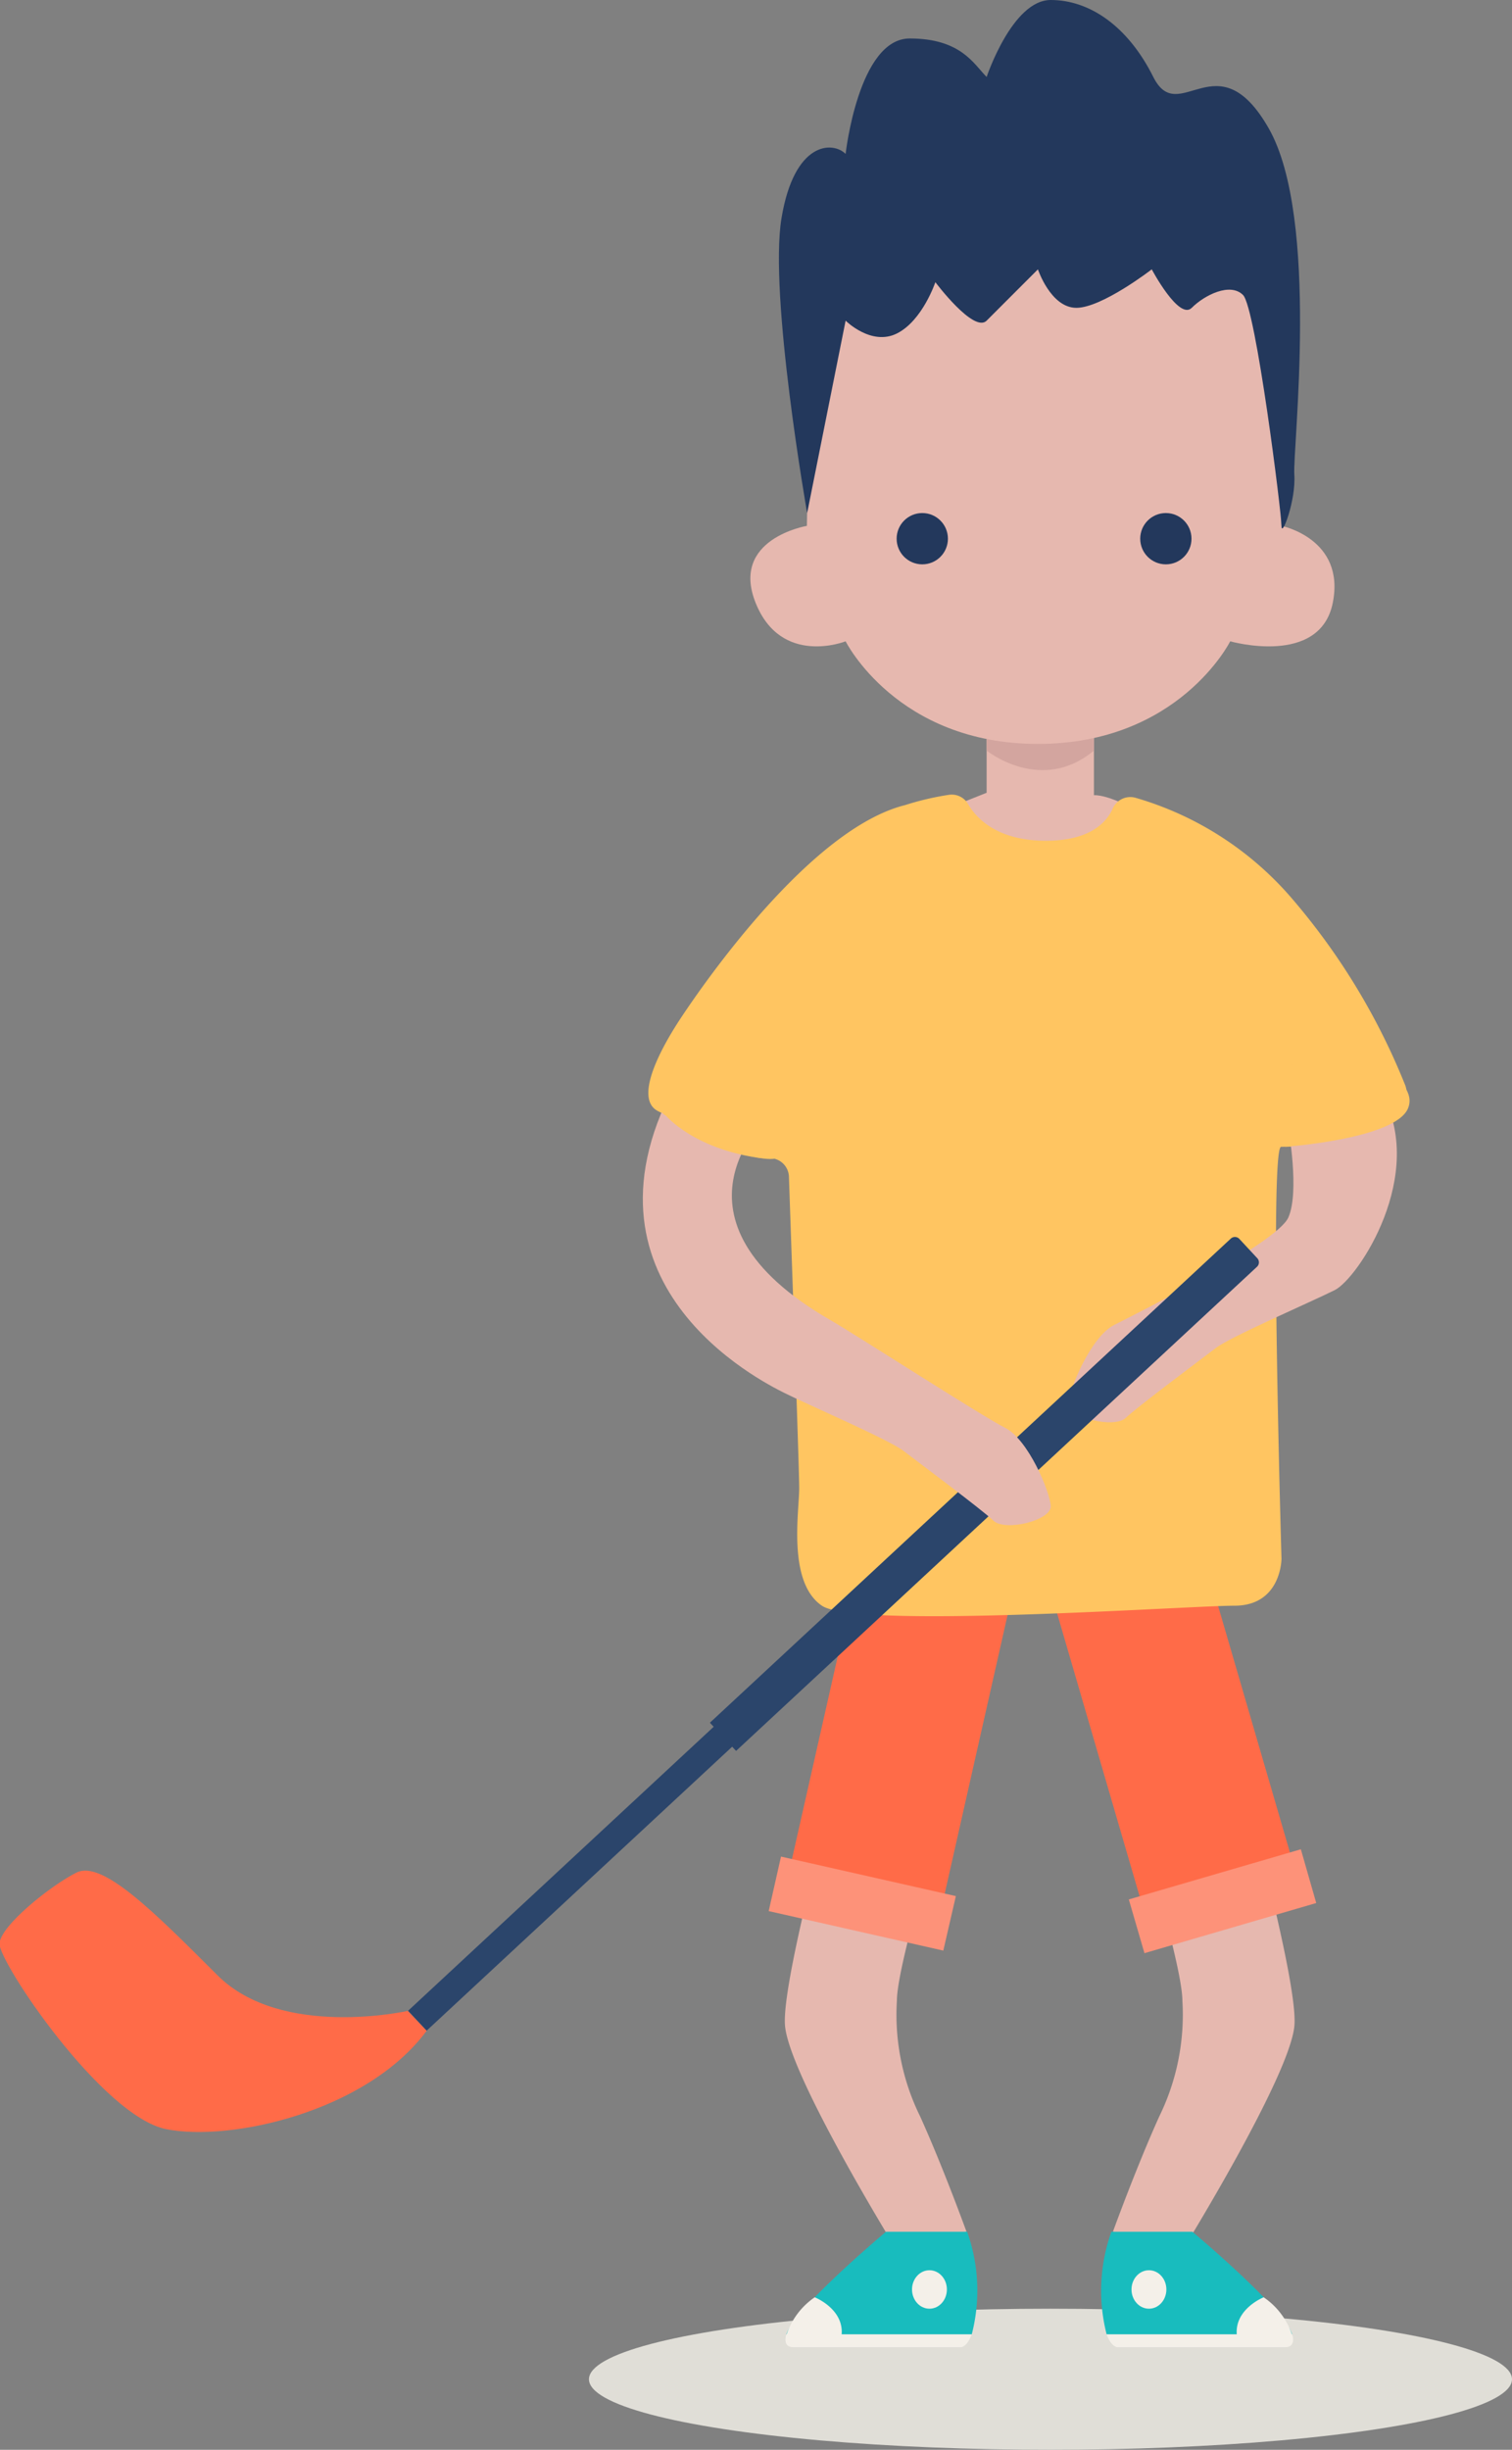 <?xml version="1.0" encoding="UTF-8"?> <svg xmlns="http://www.w3.org/2000/svg" id="Layer_1" data-name="Layer 1" viewBox="0 0 117.94 191"><rect x="0" y="0" width="117.94" height="191" fill="#808080" stroke="none"/><defs><style>.cls-1{fill:#e0ded7;}.cls-2{fill:#e6b8af;}.cls-3{fill:#ff6b48;}.cls-4{fill:#fd9279;}.cls-5{fill:#d3a59f;}.cls-6{fill:#23385c;}.cls-7{fill:#ffc561;}.cls-8{fill:#2b456b;}.cls-9{fill:#18bcbe;}.cls-10{fill:#f4f0e9;}</style></defs><ellipse class="cls-1" cx="81.94" cy="185.5" rx="36" ry="5.5"></ellipse><path class="cls-2" d="M737,401.83s-4,12.65-4,15.65a17.9,17.9,0,0,0,1.81,9c1.81,4,3.62,9,3.62,9l-5.43,1.45s-8.43-13.65-8.73-17.55,5.12-22.9,5.12-22.9" transform="translate(-663.04 -261.48)"></path><path class="cls-2" d="M751.27,401.83s4,12.65,4,15.65a18,18,0,0,1-1.8,9c-1.81,4-3.62,9-3.62,9l5.42,1.45s8.44-13.65,8.74-17.55-5.12-22.9-5.12-22.9" transform="translate(-663.04 -261.48)"></path><polygon class="cls-3" points="67.16 121.11 61.59 145.77 73.5 148.48 79.07 123.8 67.16 121.11"></polygon><polygon class="cls-4" points="60.92 144.75 74.56 147.83 73.58 152.08 59.96 149 60.92 144.75"></polygon><polygon class="cls-3" points="82.05 124.39 89.13 148.66 100.86 145.26 93.78 120.97 82.05 124.39"></polygon><polygon class="cls-4" points="88.05 148.09 101.47 144.18 102.67 148.37 89.27 152.28 88.05 148.09"></polygon><path class="cls-2" d="M740,323.29l-3,1.19s4,6,6,6,6.64-4.39,8-4c7,2-.26-3.09-2.63-3S740,323.29,740,323.29Z" transform="translate(-663.04 -261.48)"></path><path class="cls-2" d="M740,316v11s4.24,3.43,8.37,0V315.27H740Z" transform="translate(-663.04 -261.48)"></path><path class="cls-5" d="M740,309v11s4.24,3.43,8.37,0V308.27H740Z" transform="translate(-663.04 -261.48)"></path><path class="cls-2" d="M729,311.48s4,8,15,8,15-8,15-8,7,2,8-3-4-6-4-6l-1-21H726.36l-.38,21s-6,1-4,6S729,311.48,729,311.48Z" transform="translate(-663.04 -261.48)"></path><path class="cls-6" d="M753,267.48c2,4,5-3,9,4s1.86,25,2,27-1,5-1,4-2-17-3-18-3,0-4,1-3.12-3-3.12-3-3.88,3-5.88,3-3-3-3-3l-4,4c-1,1-4-3-4-3s-1,3-3,4-4-1-4-1l-3,15s-3-17-2-23,4-6,5-5c0,0,1-9,5-9s5,2,6,3c0,0,2-6,5-6S751,263.48,753,267.48Z" transform="translate(-663.04 -261.48)"></path><circle class="cls-6" cx="71.94" cy="42" r="2"></circle><circle class="cls-6" cx="90.94" cy="42" r="2"></circle><path class="cls-6" d="M741,390.48" transform="translate(-663.04 -261.48)"></path><path class="cls-7" d="M737.05,323.45a1.47,1.47,0,0,1,1.49.7c.62,1.08,2.23,2.88,6.08,2.88,3.46,0,4.75-1.45,5.22-2.52a1.5,1.5,0,0,1,1.74-.84,25.36,25.36,0,0,1,12.31,7.95,51.92,51.92,0,0,1,8.76,14.47,1.49,1.49,0,0,1-.57,1.79l-1.76,1.18c-2.76,1.83-6.43,1.83-7.35,1.83S763,383,763,383s0,3.67-3.67,3.67-29.48,1.84-32.18,0-1.77-7.34-1.77-9.17c0-1.43-.56-17.25-.8-24.25a1.5,1.5,0,0,0-1.63-1.47l-.32,0c-1.84,0-6.43-2.75-8.26-3.67s0-4.59,1.83-7.34,10.1-14.69,17.44-16.52A22.08,22.08,0,0,1,737.05,323.45Z" transform="translate(-663.04 -261.48)"></path><path class="cls-2" d="M763.53,349.41s.9,5,0,7-11.77,7.46-13.58,8.37-3.51,5-3.56,6.11,3.56,2,4.47,1.13,5.83-4.53,7-5.43,7.49-3.62,9.3-4.53,7.24-9.05,3.62-15.38S761.72,347.6,763.53,349.41Z" transform="translate(-663.04 -261.48)"></path><path class="cls-7" d="M763.3,350.89s8.59-.61,9.57-3-4.44-4.4-4.44-4.4-3.77-.62-5.13,1.69S762.49,350.3,763.3,350.89Z" transform="translate(-663.04 -261.48)"></path><rect class="cls-8" x="712.21" y="378.45" width="2.12" height="48.3" transform="translate(-140.23 -655.48) rotate(47.11)"></rect><path class="cls-8" d="M738.87,349.9h2.06a.47.47,0,0,1,.47.47v55.46a0,0,0,0,1,0,0h-3a0,0,0,0,1,0,0V350.37a.47.47,0,0,1,.47-.47Z" transform="translate(-149.84 -682.89) rotate(47.11)"></path><path class="cls-9" d="M724.38,443.48c.6-2,7.77-8,7.77-8h6.33a13.64,13.64,0,0,1,.36,8Z" transform="translate(-663.04 -261.48)"></path><ellipse class="cls-10" cx="72.5" cy="178.5" rx="1.36" ry="1.5"></ellipse><path class="cls-10" d="M724.38,443.48a1.44,1.44,0,0,0-.07.42c0,.28.11.58.61.58H738s.47,0,.83-1" transform="translate(-663.04 -261.48)"></path><path class="cls-10" d="M728.69,443.48c.16-2-2.1-2.89-2.1-2.89a5.71,5.71,0,0,0-2.26,3.11C724,445.48,728.69,443.48,728.69,443.48Z" transform="translate(-663.04 -261.48)"></path><path class="cls-9" d="M763.83,443.48c-.61-2-7.78-8-7.78-8h-6.32a13.69,13.69,0,0,0-.37,8Z" transform="translate(-663.04 -261.48)"></path><ellipse class="cls-10" cx="89.62" cy="178.5" rx="1.36" ry="1.5"></ellipse><path class="cls-10" d="M763.83,443.48a1.44,1.44,0,0,1,.07.42c0,.28-.11.58-.61.58H750.2s-.47,0-.84-1" transform="translate(-663.04 -261.48)"></path><path class="cls-10" d="M759.51,443.48c-.15-2,2.1-2.89,2.1-2.89a5.71,5.71,0,0,1,2.27,3.11C764.19,445.48,759.51,443.48,759.51,443.48Z" transform="translate(-663.04 -261.48)"></path><path class="cls-2" d="M723,348.48s-9,8,4.86,15.95c1.93,1.11,11.77,7.46,13.58,8.37s3.51,5,3.56,6.11-3.56,2-4.47,1.13-5.83-4.53-7-5.43-7.5-3.62-9.31-4.53-17.24-8.6-8.24-24.6C719.56,339.12,724,344.48,723,348.48Z" transform="translate(-663.04 -261.48)"></path><path class="cls-7" d="M715,348.48s2.23,2.66,7.62,3.33,0-9.26,0-9.26-5.4-1.73-7.51,1.6S715,348.48,715,348.48Z" transform="translate(-663.04 -261.48)"></path><path class="cls-3" d="M694.85,418.26S685,420.48,680,415.48s-9-9-11-8S663.1,411.6,663,413,671,426.48,676,427.48s15.63-1.34,20.32-7.67" transform="translate(-663.04 -261.48)"></path></svg> 